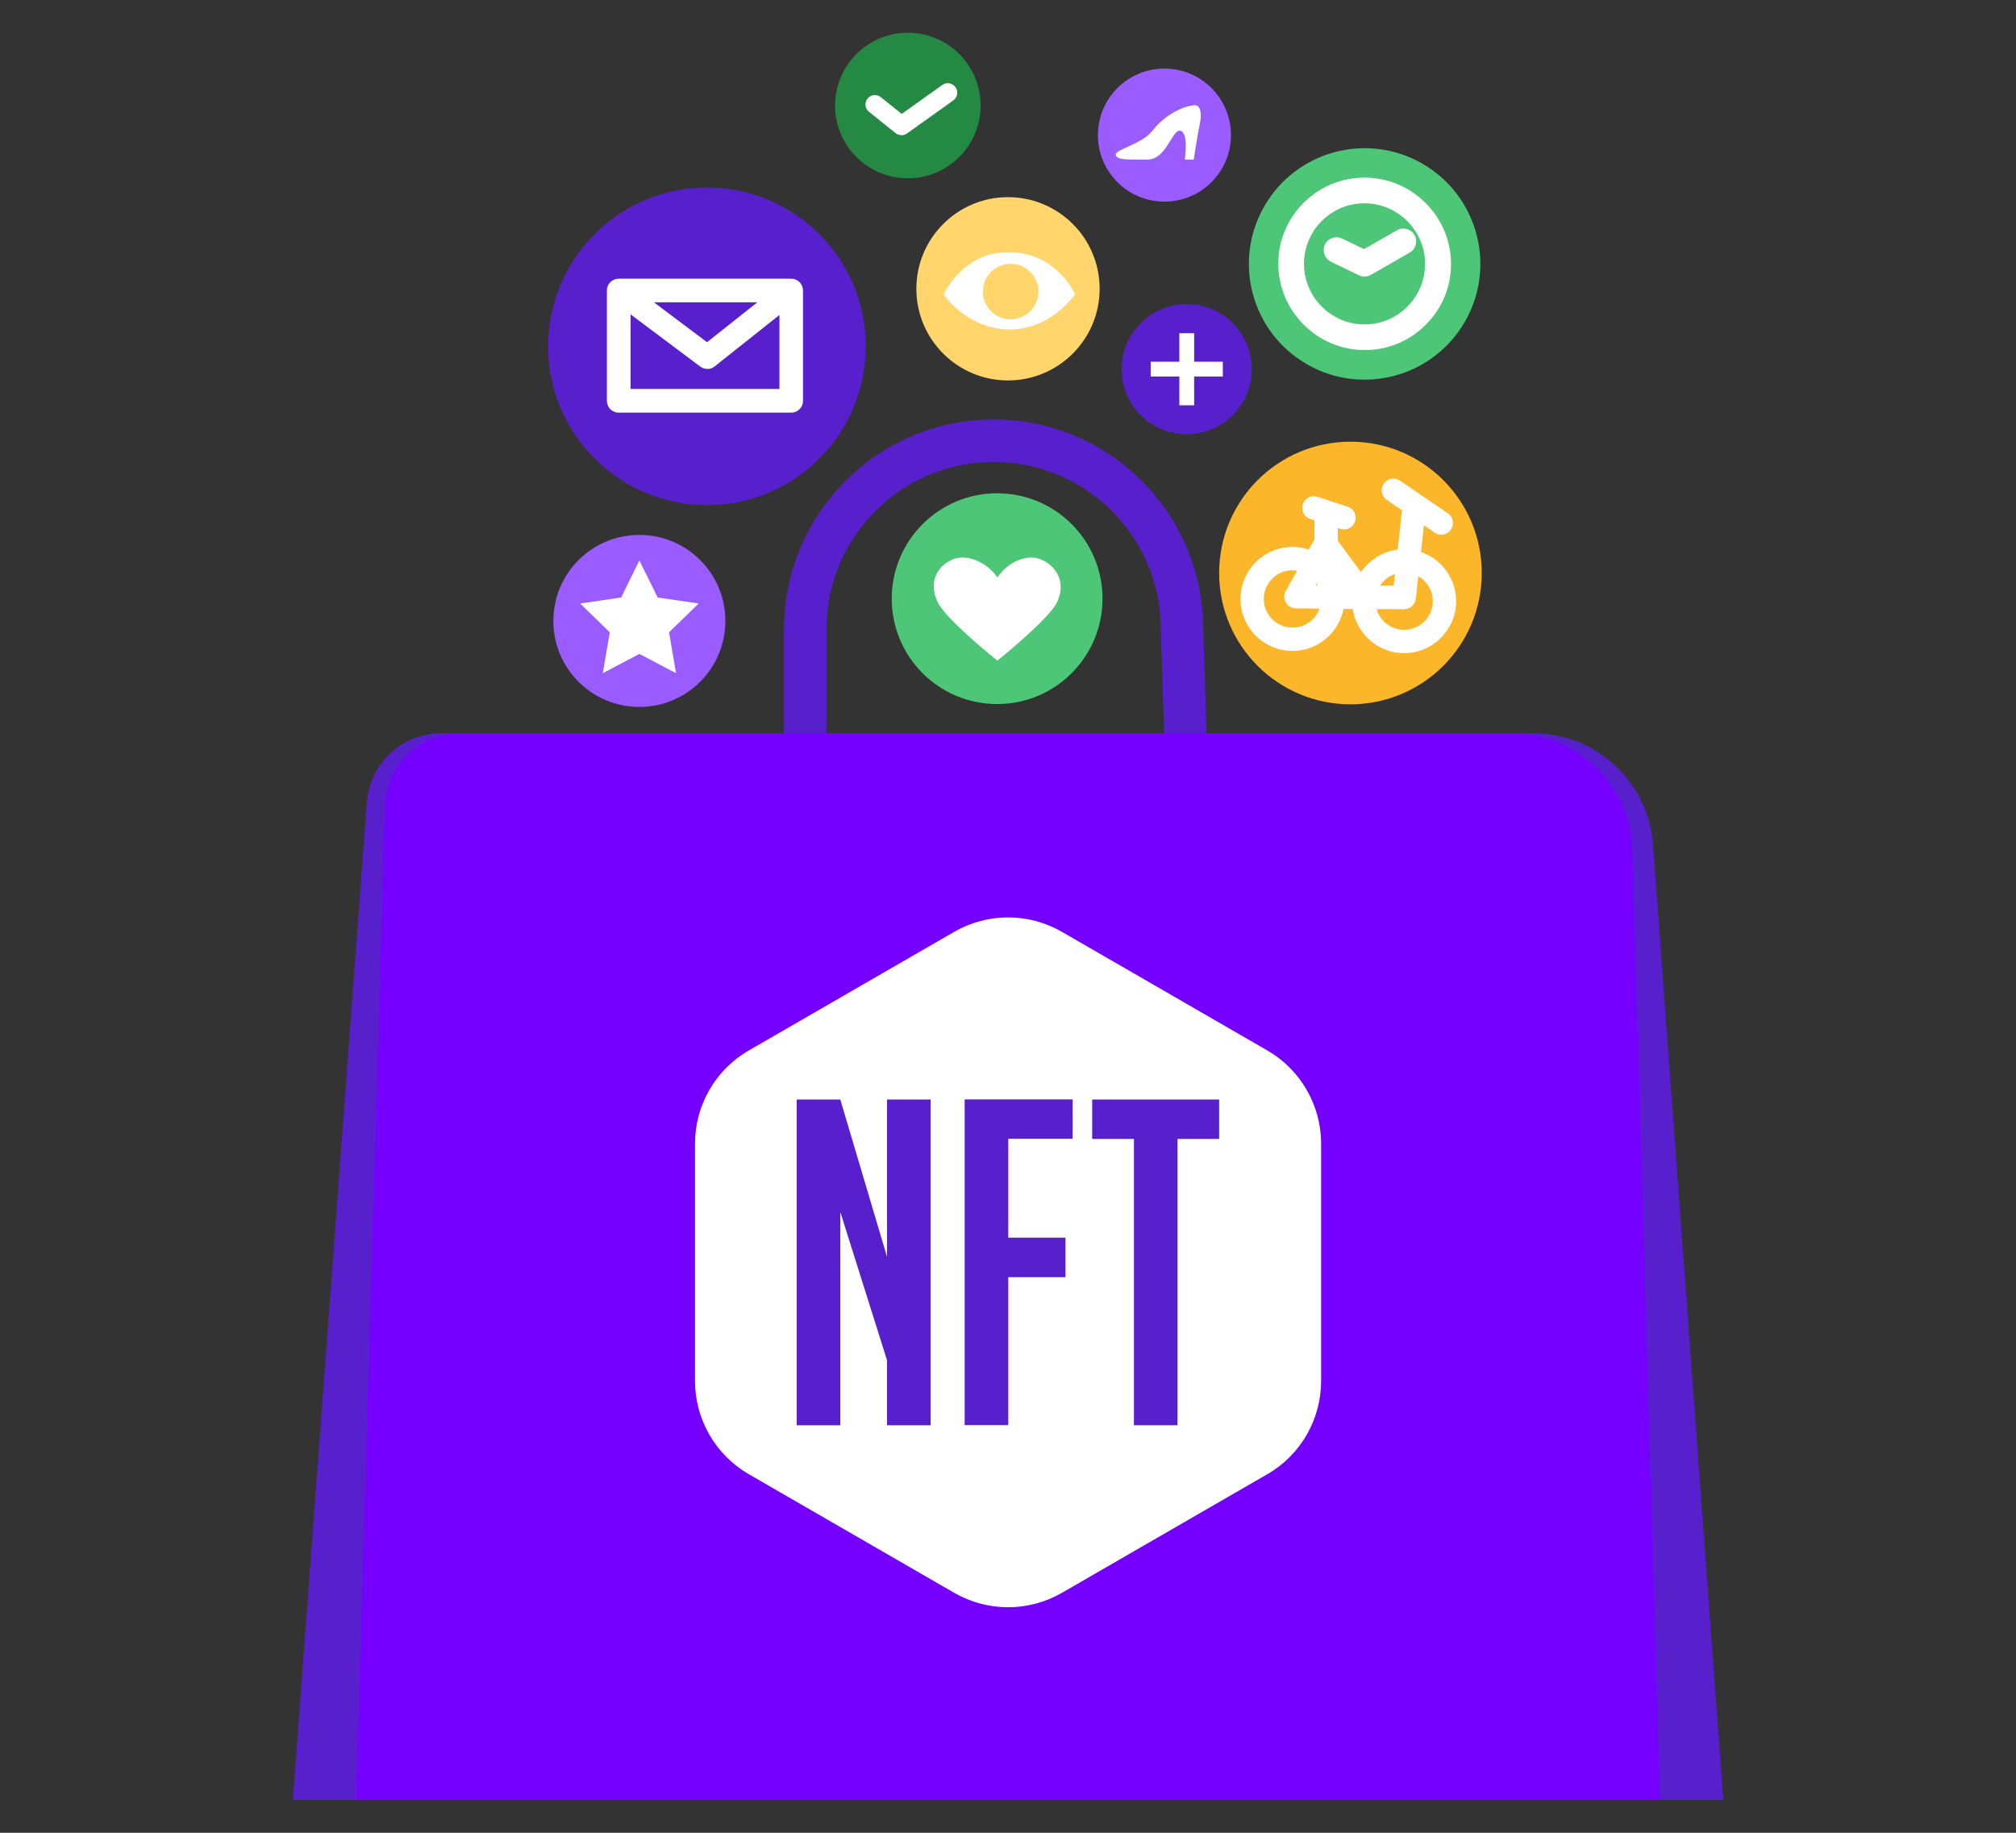 <?xml version="1.0" encoding="UTF-8"?><svg id="Layer_1" xmlns="http://www.w3.org/2000/svg" viewBox="0 0 154 140"><rect x="0" y="0" width="154" height="140" fill="#333333" stroke="none"/><defs><style>.cls-1{fill:#fff;}.cls-2{fill:#ffd56c;}.cls-3{fill:#fcb629;}.cls-4{fill:#248943;}.cls-5{fill:#9b5cff;}.cls-6{fill:#5820cc;}.cls-7{fill:#7600ff;}.cls-8{fill:#4ec677;}</style></defs><path class="cls-6" d="M63.13,58.61h25.88l-.34-10.56c0-7.04-5.73-12.77-12.77-12.77s-12.77,5.73-12.77,12.77v10.56Zm29.23,3.24H59.89v-13.8c0-8.83,7.18-16.01,16.01-16.01s16,7.17,16.01,15.98l.45,13.82Z"/><path class="cls-6" d="M131.63,137.5H22.37l5.65-76.21c.22-2.97,2.7-5.28,5.68-5.28H117.12c4.81,0,8.8,3.71,9.15,8.5l5.37,72.99Z"/><path class="cls-7" d="M126.8,137.5H27.2l2.2-75.95c.09-3.08,2.61-5.53,5.69-5.53H115.53c4.96,0,9.03,3.95,9.17,8.91l2.1,72.58Z"/><g><path class="cls-4" d="M74.91,8.06c0,3.07-2.49,5.56-5.56,5.56s-5.56-2.49-5.56-5.56,2.49-5.56,5.56-5.56,5.56,2.49,5.56,5.56Z"/><path class="cls-1" d="M68.85,10.32c-.16,0-.32-.05-.45-.16l-2.02-1.62c-.31-.25-.36-.7-.11-1.01,.25-.31,.7-.36,1.01-.11l1.6,1.28,3.1-2.21c.32-.23,.77-.16,1.01,.17,.23,.32,.16,.77-.17,1.01l-3.54,2.53c-.13,.09-.27,.13-.42,.13Z"/></g><g><path class="cls-5" d="M55.41,47.43c0,3.63-2.94,6.57-6.57,6.57s-6.57-2.94-6.57-6.57,2.94-6.57,6.57-6.57,6.57,2.94,6.57,6.57Z"/><polygon class="cls-1" points="48.84 42.81 50.24 45.64 53.37 46.1 51.11 48.3 51.64 51.42 48.84 49.95 46.05 51.42 46.58 48.3 44.32 46.1 47.45 45.64 48.84 42.81"/></g><g><path class="cls-8" d="M84.22,45.73c0,4.44-3.6,8.05-8.05,8.05s-8.05-3.6-8.05-8.05,3.6-8.05,8.05-8.05,8.05,3.6,8.05,8.05Z"/><path class="cls-1" d="M79.71,42.82c-1.21-.65-2.79,.17-3.52,1.29-.74-1.12-2.4-1.94-3.61-1.29-1.28,.69-1.58,2.01-.89,3.29,.69,1.28,4.49,4.38,4.5,4.34,0,.04,3.81-3.07,4.5-4.34,.69-1.28,.3-2.6-.97-3.29Z"/></g><g><circle class="cls-6" cx="90.65" cy="28.2" r="4.97"/><g><rect class="cls-1" x="90.09" y="25.45" width="1.13" height="5.51"/><rect class="cls-1" x="87.9" y="27.63" width="5.51" height="1.13"/></g></g><g><circle class="cls-2" cx="77" cy="22.06" r="7"/><g><path class="cls-1" d="M82.12,22.49s-1.93,2.85-5.29,2.67c-3.08-.17-4.74-2.67-4.74-2.67,0,0,1.38-3.13,4.74-3.22,3.91-.11,5.29,3.22,5.29,3.22Z"/><path class="cls-2" d="M79.32,22.27c0,1.17-.95,2.12-2.12,2.12s-2.12-.95-2.12-2.12,.95-2.12,2.12-2.12,2.12,.95,2.12,2.12Z"/></g></g><g><path class="cls-5" d="M94.03,10.32c0,2.81-2.27,5.08-5.08,5.08s-5.08-2.27-5.08-5.08,2.27-5.08,5.08-5.08,5.08,2.27,5.08,5.08Z"/><path class="cls-1" d="M91.42,8.06c.25,.08,.41,.6,.23,1.42-.18,.83-.46,2.71-.46,2.71h-.69s.32-2.02-.32-2.2c-.64-.18-1.05,2.2-2.52,2.2s-2.38,.05-2.43-.37c-.05-.41,1.97-.78,2.8-1.83,1.22-1.56,2.98-2.06,3.39-1.93Z"/></g><g><circle class="cls-6" cx="54.01" cy="26.45" r="12.13" transform="translate(-2.89 45.94) rotate(-45)"/><g><path class="cls-1" d="M60.44,31.52h-13.18c-.5,0-.9-.4-.9-.9v-8.43c0-.5,.4-.9,.9-.9h13.18c.5,0,.9,.4,.9,.9v8.43c0,.5-.4,.9-.9,.9Zm-12.27-1.81h11.37v-6.62h-11.37v6.62Z"/><path class="cls-1" d="M54.03,28.18c-.19,0-.38-.06-.54-.18l-6.78-5.08,1.08-1.45,6.22,4.67,5.86-4.65,1.12,1.42-6.4,5.08c-.16,.13-.36,.2-.56,.2Z"/></g></g><g><circle class="cls-8" cx="104.24" cy="20.15" r="8.84" transform="translate(30.57 96.61) rotate(-57)"/><path class="cls-1" d="M104.24,26.74c-3.57,0-6.53-2.91-6.59-6.48-.03-1.76,.63-3.43,1.86-4.69,1.23-1.26,2.87-1.98,4.63-2h.11c3.58,0,6.53,2.91,6.59,6.48,.03,1.76-.63,3.43-1.86,4.69-1.23,1.26-2.87,1.98-4.63,2h-.11Zm0-11.21h-.08c-1.24,.02-2.39,.52-3.25,1.41-.86,.89-1.32,2.06-1.3,3.29,.04,2.51,2.11,4.55,4.62,4.55h.08c1.24-.02,2.39-.52,3.25-1.41,.86-.89,1.32-2.06,1.3-3.29-.04-2.51-2.11-4.55-4.62-4.55Z"/><path class="cls-1" d="M104.24,21.13c-.15,0-.29-.03-.43-.1l-2.14-1.04c-.49-.24-.69-.82-.46-1.31,.24-.49,.82-.69,1.31-.46l1.68,.81,2.51-1.44c.47-.27,1.07-.11,1.34,.36,.27,.47,.11,1.07-.36,1.34l-2.96,1.7c-.15,.09-.32,.13-.49,.13Z"/></g><g><path class="cls-3" d="M113.19,43.77c0,5.54-4.49,10.03-10.03,10.03s-10.03-4.49-10.03-10.03,4.49-10.03,10.03-10.03,10.03,4.49,10.03,10.03Z"/><g><path class="cls-1" d="M98.73,49.72c-2.19,0-3.97-1.78-3.97-3.97s1.78-3.97,3.97-3.97,3.97,1.78,3.97,3.97-1.78,3.97-3.97,3.97Zm0-6.16c-1.21,0-2.19,.98-2.19,2.19s.98,2.19,2.19,2.19,2.19-.98,2.19-2.19-.98-2.19-2.19-2.19Z"/><path class="cls-1" d="M107.26,49.89c-2.19,0-3.97-1.78-3.97-3.97s1.78-3.97,3.97-3.97,3.97,1.78,3.97,3.97-1.78,3.97-3.97,3.97Zm0-6.16c-1.21,0-2.19,.98-2.19,2.19s.98,2.19,2.19,2.19,2.19-.98,2.19-2.19-.98-2.19-2.19-2.19Z"/><path class="cls-1" d="M104.28,46.53h-.01l-5.29-.06c-.31,0-.6-.17-.76-.44-.16-.27-.16-.61,0-.88l2.24-4.05c.15-.27,.42-.44,.72-.46,.31-.03,.6,.11,.78,.36l3.05,4.11c.2,.27,.23,.64,.08,.94-.15,.3-.46,.49-.79,.49Zm-3.79-1.83l2,.02-1.15-1.55-.85,1.53Z"/><path class="cls-1" d="M102.67,40.43c-.09,0-.18-.01-.28-.04l-2.3-.75c-.47-.15-.73-.66-.57-1.12,.15-.47,.65-.73,1.12-.57l2.3,.75c.47,.15,.73,.66,.57,1.12-.12,.38-.47,.62-.85,.62Z"/><path class="cls-1" d="M107.26,46.53s-.07,0-.1,0c-.49-.05-.84-.49-.79-.99l.76-6.85c.05-.49,.49-.84,.99-.79,.49,.05,.84,.49,.79,.99l-.76,6.85c-.05,.46-.44,.79-.89,.79Z"/><path class="cls-1" d="M110.09,40.84c-.17,0-.35-.05-.5-.16l-3.65-2.49c-.41-.28-.51-.83-.23-1.24,.28-.41,.83-.51,1.24-.23l3.65,2.49c.41,.28,.51,.83,.23,1.24-.17,.25-.45,.39-.74,.39Z"/><rect class="cls-1" x="104.28" y="44.74" width="2.98" height="1.79"/><path class="cls-1" d="M101.3,42.54c-.49,0-.89-.4-.89-.89v-2.3c0-.49,.4-.89,.89-.89s.89,.4,.89,.89v2.3c0,.49-.4,.89-.89,.89Z"/></g></g><g><path class="cls-1" d="M100.92,105.48v-18.11c0-2.94-1.57-5.66-4.11-7.13l-15.69-9.06c-2.55-1.47-5.68-1.47-8.23,0l-15.69,9.06c-2.55,1.47-4.11,4.19-4.11,7.13v18.11c0,2.94,1.57,5.66,4.11,7.13l15.69,9.06c2.55,1.47,5.68,1.47,8.23,0l15.69-9.06c2.55-1.47,4.11-4.19,4.11-7.13Z"/><g><path class="cls-6" d="M67.76,96.01v-12.02h3.33v24.88h-3.33v-4.96l-3.57-11.33v16.29h-3.33v-24.88h3.33l3.57,12.02Z"/><path class="cls-6" d="M81.39,94.55v3.01h-4.37v11.3h-3.33v-24.88h8.25v3.01h-4.92v7.55h4.37Z"/><path class="cls-6" d="M89.95,87v21.87h-3.33v-21.87h-3.19v-3.01h9.7v3.01h-3.19Z"/></g></g></svg>